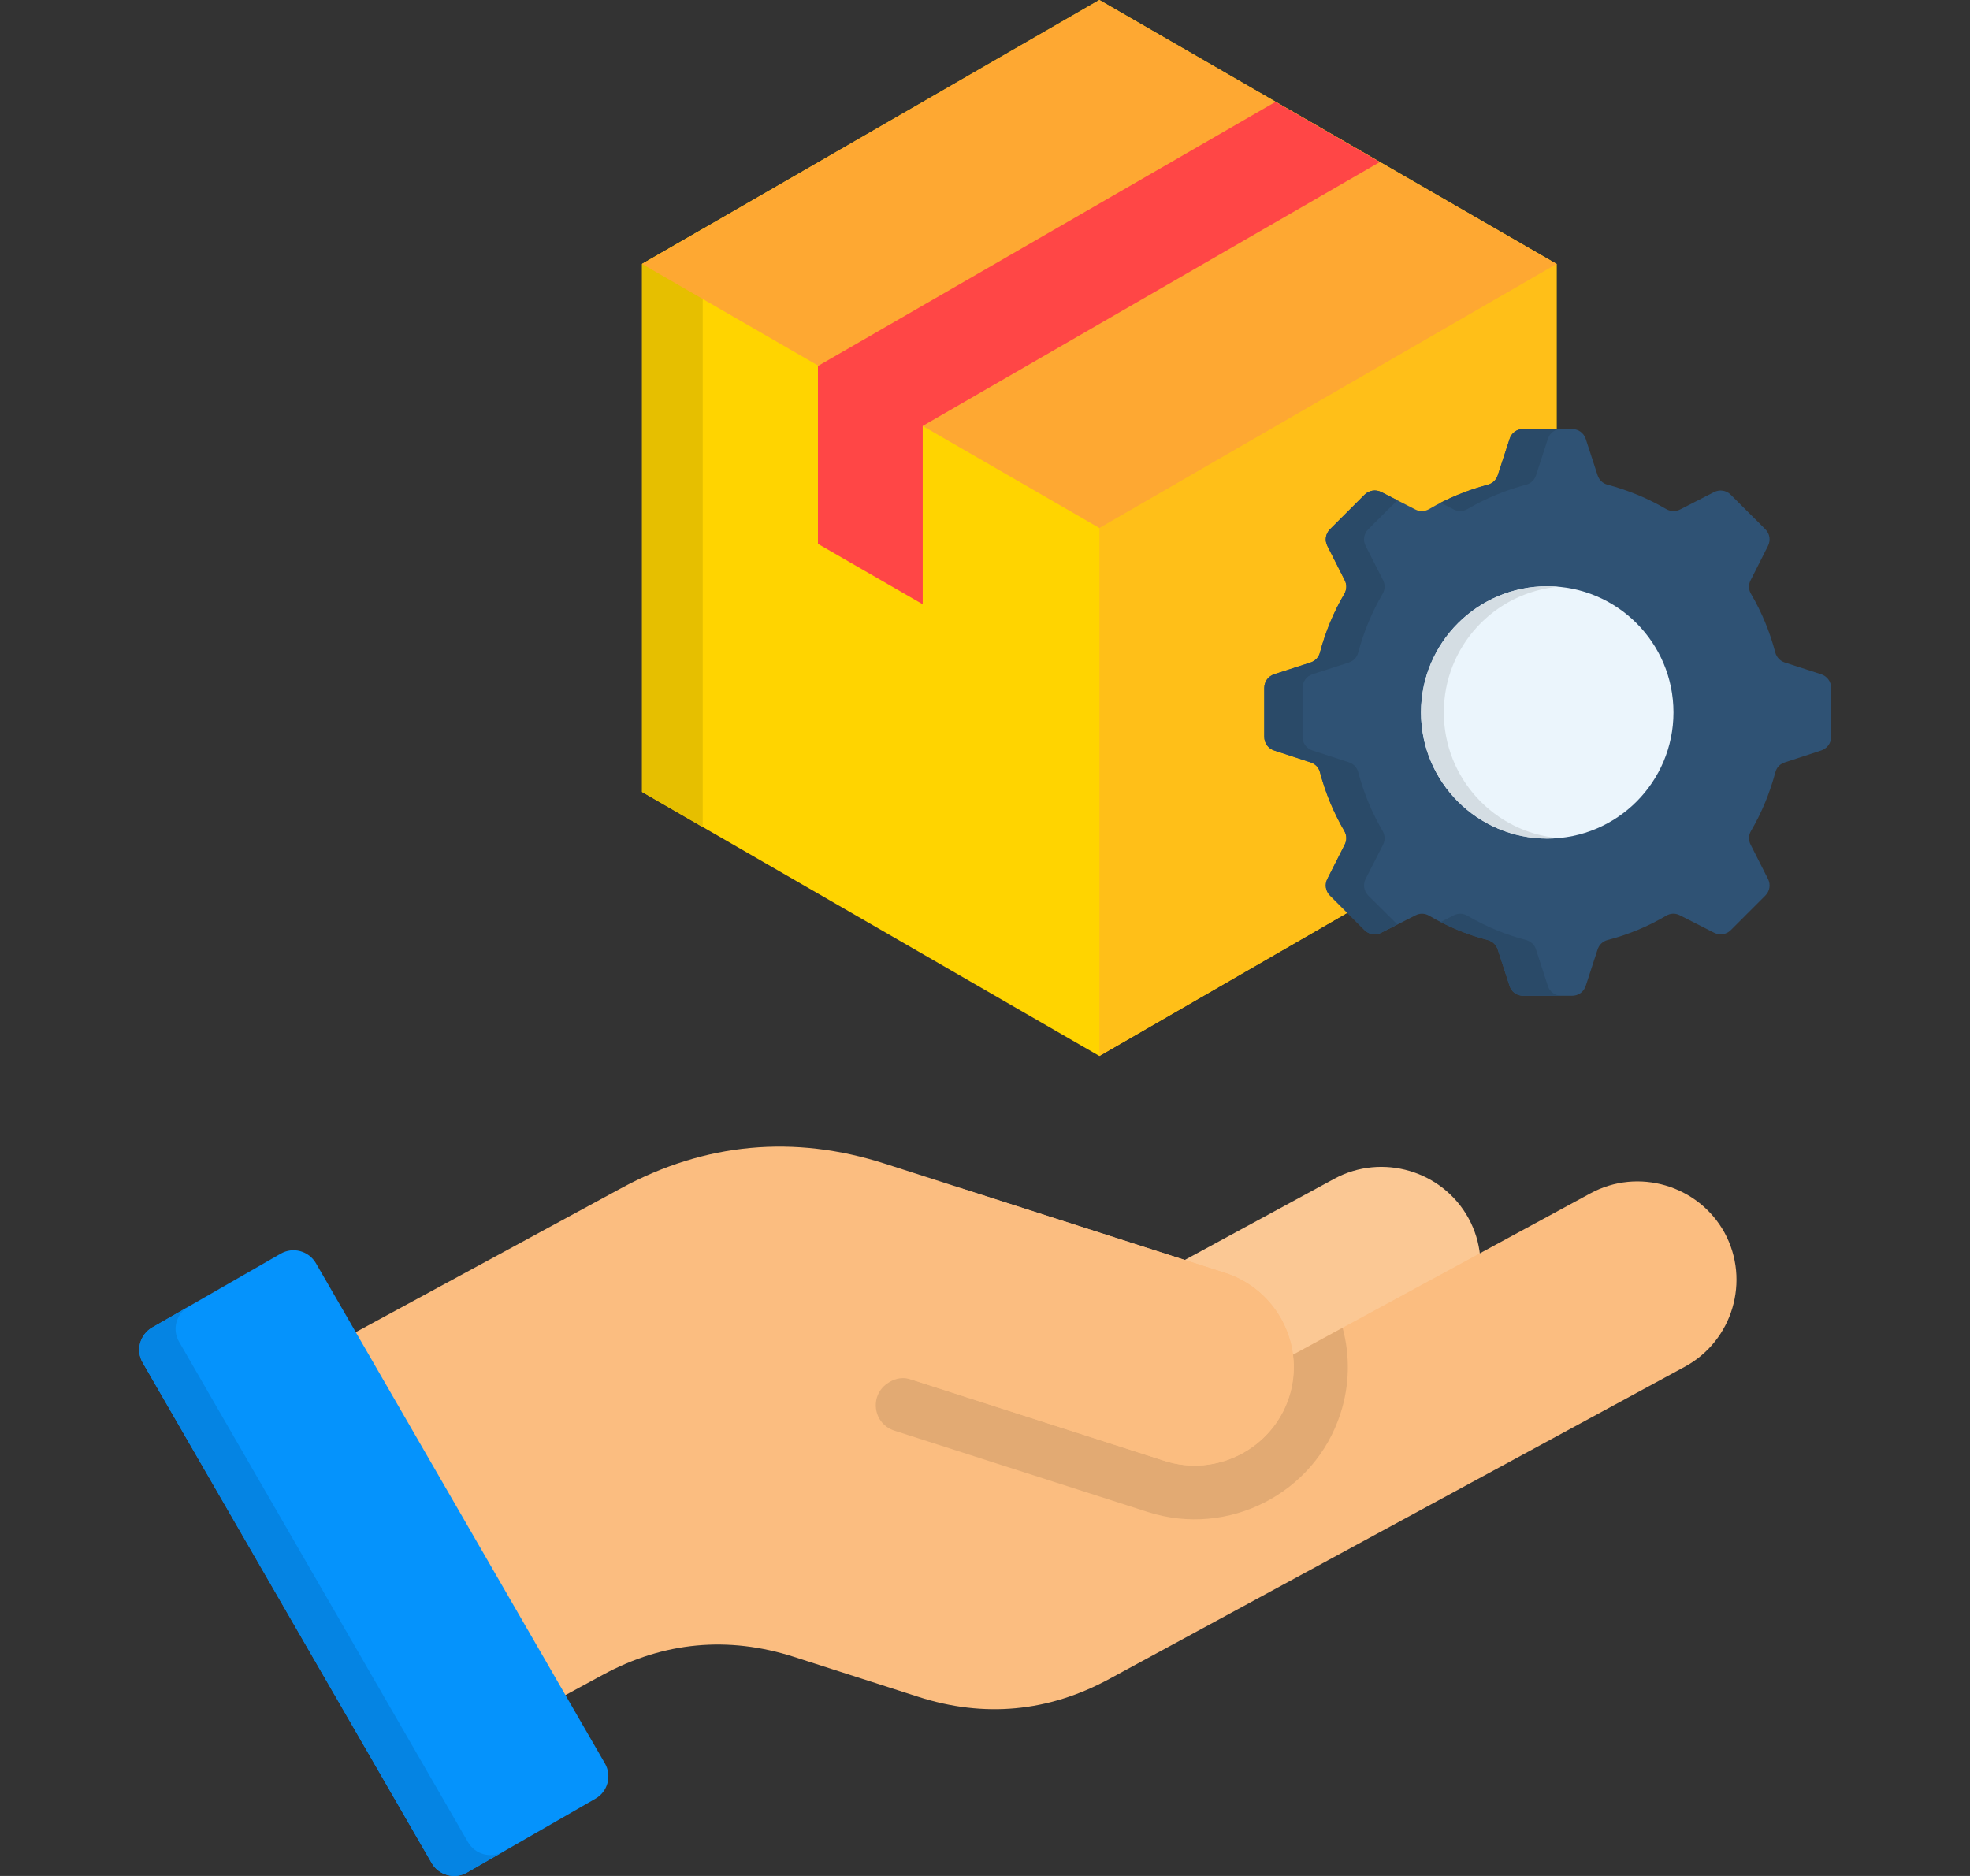 <svg width="21" height="20" viewBox="0 0 21 20" fill="none" xmlns="http://www.w3.org/2000/svg">
<rect x="0" y="0" width="21" height="20" fill="#333333" stroke="none"/>
<path fill-rule="evenodd" clip-rule="evenodd" d="M11.719 0L16.593 2.814V8.443L11.719 11.258L6.844 8.443V2.814L11.719 0Z" fill="#FFD400"/>
<path fill-rule="evenodd" clip-rule="evenodd" d="M7.491 8.818L6.844 8.443V2.814L7.491 2.441V8.818Z" fill="#E6BF00"/>
<path fill-rule="evenodd" clip-rule="evenodd" d="M16.593 2.814V8.443L11.719 11.258V2.814H16.593Z" fill="#FFBF18"/>
<path fill-rule="evenodd" clip-rule="evenodd" d="M11.719 0L16.593 2.814L11.719 5.629L6.844 2.814L11.719 0Z" fill="#FEA832"/>
<path fill-rule="evenodd" clip-rule="evenodd" d="M13.597 1.086L14.708 1.728L9.836 4.541V6.442L8.719 5.798V4.221V3.902L9 3.74L13.597 1.086Z" fill="#FF4646"/>
<path fill-rule="evenodd" clip-rule="evenodd" d="M12.3 16.006L15.232 14.415C15.742 14.138 15.932 13.497 15.655 12.989C15.377 12.481 14.734 12.291 14.224 12.567L11.047 14.292L12.3 16.006Z" fill="#FBC894"/>
<path fill-rule="evenodd" clip-rule="evenodd" d="M11.824 17.9L17.96 14.571C18.471 14.294 18.66 13.652 18.384 13.143C18.105 12.635 17.462 12.446 16.953 12.723L13.784 14.442C13.733 14.049 13.462 13.7 13.061 13.571C11.852 13.183 10.641 12.794 9.432 12.406C8.464 12.095 7.514 12.183 6.621 12.668L2.898 14.688L5.04 18.608L6.427 17.855C7.075 17.503 7.762 17.439 8.463 17.664L9.789 18.09C10.49 18.316 11.177 18.252 11.824 17.9Z" fill="#FBBD80"/>
<path fill-rule="evenodd" clip-rule="evenodd" d="M1.522 14.529L4.602 19.862C4.677 19.993 4.847 20.039 4.979 19.963L6.348 19.176C6.479 19.101 6.524 18.932 6.449 18.801L3.368 13.468C3.292 13.336 3.123 13.29 2.992 13.366L1.622 14.153C1.491 14.229 1.445 14.397 1.522 14.529Z" fill="#0593FC"/>
<path fill-rule="evenodd" clip-rule="evenodd" d="M14.312 14.156C14.391 14.447 14.389 14.764 14.289 15.071C14.014 15.923 13.092 16.394 12.237 16.12L9.533 15.252C9.426 15.217 9.352 15.129 9.338 15.016C9.325 14.904 9.375 14.801 9.471 14.741L9.479 14.736C9.552 14.691 9.633 14.68 9.716 14.707L12.414 15.574C12.967 15.752 13.563 15.446 13.742 14.895C13.791 14.745 13.803 14.591 13.784 14.443L14.312 14.156Z" fill="#E2AA73"/>
<path fill-rule="evenodd" clip-rule="evenodd" d="M7.891 14.123C8.371 14.277 8.852 14.43 9.332 14.585C10.359 14.914 11.385 15.244 12.412 15.574C12.964 15.752 13.561 15.446 13.739 14.895C13.917 14.345 13.611 13.749 13.059 13.571L10.243 12.668L7.891 14.123Z" fill="#FBBD80"/>
<path fill-rule="evenodd" clip-rule="evenodd" d="M1.522 14.528L4.602 19.863C4.677 19.993 4.847 20.039 4.979 19.963L5.365 19.741C5.234 19.816 5.065 19.771 4.989 19.64L1.909 14.305C1.832 14.174 1.878 14.006 2.01 13.931L2.993 13.366H2.992L1.622 14.153C1.491 14.229 1.445 14.397 1.522 14.528Z" fill="#0584E3"/>
<path fill-rule="evenodd" clip-rule="evenodd" d="M17.138 10.021C17.359 9.964 17.569 9.876 17.761 9.763C17.808 9.735 17.861 9.734 17.909 9.759L18.272 9.944C18.332 9.975 18.403 9.964 18.45 9.916L18.819 9.547C18.866 9.5 18.877 9.429 18.846 9.369L18.662 9.006C18.637 8.957 18.638 8.905 18.666 8.858C18.779 8.665 18.866 8.455 18.925 8.234C18.938 8.182 18.975 8.144 19.026 8.128L19.413 8.001C19.477 7.98 19.52 7.923 19.52 7.855V7.335C19.52 7.266 19.477 7.209 19.413 7.188L19.026 7.063C18.975 7.046 18.938 7.007 18.924 6.955C18.866 6.734 18.779 6.525 18.666 6.332C18.638 6.285 18.637 6.232 18.662 6.185L18.846 5.821C18.877 5.76 18.866 5.691 18.819 5.643L18.45 5.275C18.402 5.227 18.332 5.216 18.272 5.246L17.909 5.432C17.861 5.456 17.808 5.454 17.761 5.427C17.569 5.314 17.359 5.227 17.138 5.168C17.086 5.155 17.047 5.118 17.03 5.067L16.904 4.68C16.883 4.616 16.826 4.574 16.758 4.574H16.238C16.169 4.574 16.112 4.616 16.092 4.68L15.966 5.067C15.949 5.118 15.91 5.155 15.858 5.168C15.637 5.227 15.427 5.314 15.235 5.427C15.188 5.454 15.135 5.456 15.088 5.432L14.724 5.246C14.665 5.216 14.593 5.227 14.546 5.275L14.177 5.643C14.13 5.691 14.119 5.76 14.15 5.821L14.334 6.185C14.359 6.232 14.357 6.285 14.33 6.332C14.217 6.525 14.13 6.734 14.071 6.955C14.058 7.007 14.021 7.046 13.97 7.063L13.583 7.188C13.519 7.209 13.477 7.266 13.477 7.335V7.855C13.477 7.923 13.519 7.98 13.583 8.001L13.97 8.128C14.021 8.144 14.058 8.182 14.071 8.234C14.13 8.455 14.217 8.665 14.33 8.858C14.357 8.905 14.359 8.957 14.334 9.006L14.15 9.369C14.119 9.429 14.13 9.5 14.177 9.547L14.546 9.916C14.594 9.964 14.665 9.975 14.724 9.944L15.088 9.759C15.135 9.735 15.188 9.735 15.235 9.763C15.427 9.876 15.637 9.964 15.858 10.021C15.91 10.035 15.949 10.071 15.966 10.123L16.092 10.51C16.112 10.575 16.169 10.616 16.238 10.616H16.758C16.826 10.616 16.883 10.575 16.904 10.51L17.03 10.123C17.047 10.071 17.085 10.035 17.138 10.021Z" fill="#2F5274"/>
<path fill-rule="evenodd" clip-rule="evenodd" d="M16.494 6.25C17.237 6.25 17.839 6.852 17.839 7.595C17.839 8.338 17.237 8.94 16.494 8.94C15.751 8.94 15.148 8.338 15.148 7.595C15.148 6.852 15.751 6.25 16.494 6.25Z" fill="#EBF5FC"/>
<path fill-rule="evenodd" clip-rule="evenodd" d="M16.646 4.573H16.238C16.169 4.573 16.112 4.616 16.092 4.68L15.966 5.067C15.949 5.118 15.91 5.155 15.858 5.168C15.683 5.215 15.515 5.279 15.357 5.359L15.496 5.431C15.544 5.456 15.597 5.454 15.643 5.427C15.836 5.314 16.045 5.227 16.267 5.168C16.319 5.155 16.357 5.118 16.374 5.067L16.5 4.68C16.52 4.615 16.578 4.573 16.646 4.573ZM14.896 5.333L14.724 5.245C14.665 5.215 14.593 5.227 14.546 5.274L14.177 5.643C14.13 5.691 14.119 5.76 14.15 5.821L14.334 6.184C14.359 6.232 14.357 6.285 14.33 6.332C14.217 6.524 14.13 6.734 14.071 6.955C14.058 7.007 14.021 7.046 13.97 7.063L13.583 7.188C13.519 7.209 13.477 7.266 13.477 7.335V7.855C13.477 7.923 13.519 7.98 13.583 8.001L13.97 8.127C14.021 8.144 14.058 8.182 14.071 8.234C14.13 8.455 14.217 8.665 14.33 8.858C14.357 8.905 14.359 8.957 14.334 9.006L14.15 9.369C14.119 9.429 14.13 9.499 14.177 9.547L14.546 9.916C14.594 9.963 14.665 9.974 14.724 9.943L14.896 9.856L14.585 9.547C14.538 9.499 14.527 9.429 14.558 9.369L14.743 9.006C14.767 8.957 14.765 8.905 14.738 8.858C14.625 8.665 14.538 8.455 14.479 8.234C14.466 8.182 14.429 8.144 14.379 8.127L13.991 8.001C13.927 7.98 13.885 7.923 13.885 7.855V7.335C13.885 7.266 13.927 7.209 13.991 7.188L14.379 7.063C14.429 7.046 14.466 7.007 14.479 6.955C14.538 6.734 14.625 6.524 14.738 6.332C14.765 6.285 14.767 6.232 14.743 6.184L14.558 5.821C14.527 5.76 14.538 5.691 14.585 5.643L14.896 5.333ZM15.357 9.83C15.515 9.911 15.683 9.976 15.858 10.021C15.91 10.036 15.949 10.071 15.966 10.123L16.092 10.511C16.112 10.575 16.169 10.616 16.238 10.616H16.646C16.578 10.616 16.52 10.575 16.5 10.511L16.374 10.123C16.358 10.071 16.319 10.036 16.267 10.021C16.045 9.964 15.836 9.876 15.643 9.763C15.597 9.736 15.544 9.734 15.496 9.759L15.357 9.83Z" fill="#2A4A68"/>
<path fill-rule="evenodd" clip-rule="evenodd" d="M16.494 6.25C16.535 6.25 16.575 6.252 16.614 6.255C15.928 6.316 15.391 6.893 15.391 7.595C15.391 8.297 15.928 8.874 16.614 8.935C16.575 8.938 16.535 8.94 16.494 8.94C15.751 8.94 15.148 8.338 15.148 7.595C15.148 6.852 15.751 6.25 16.494 6.25Z" fill="#D4DDE3"/>
</svg>
